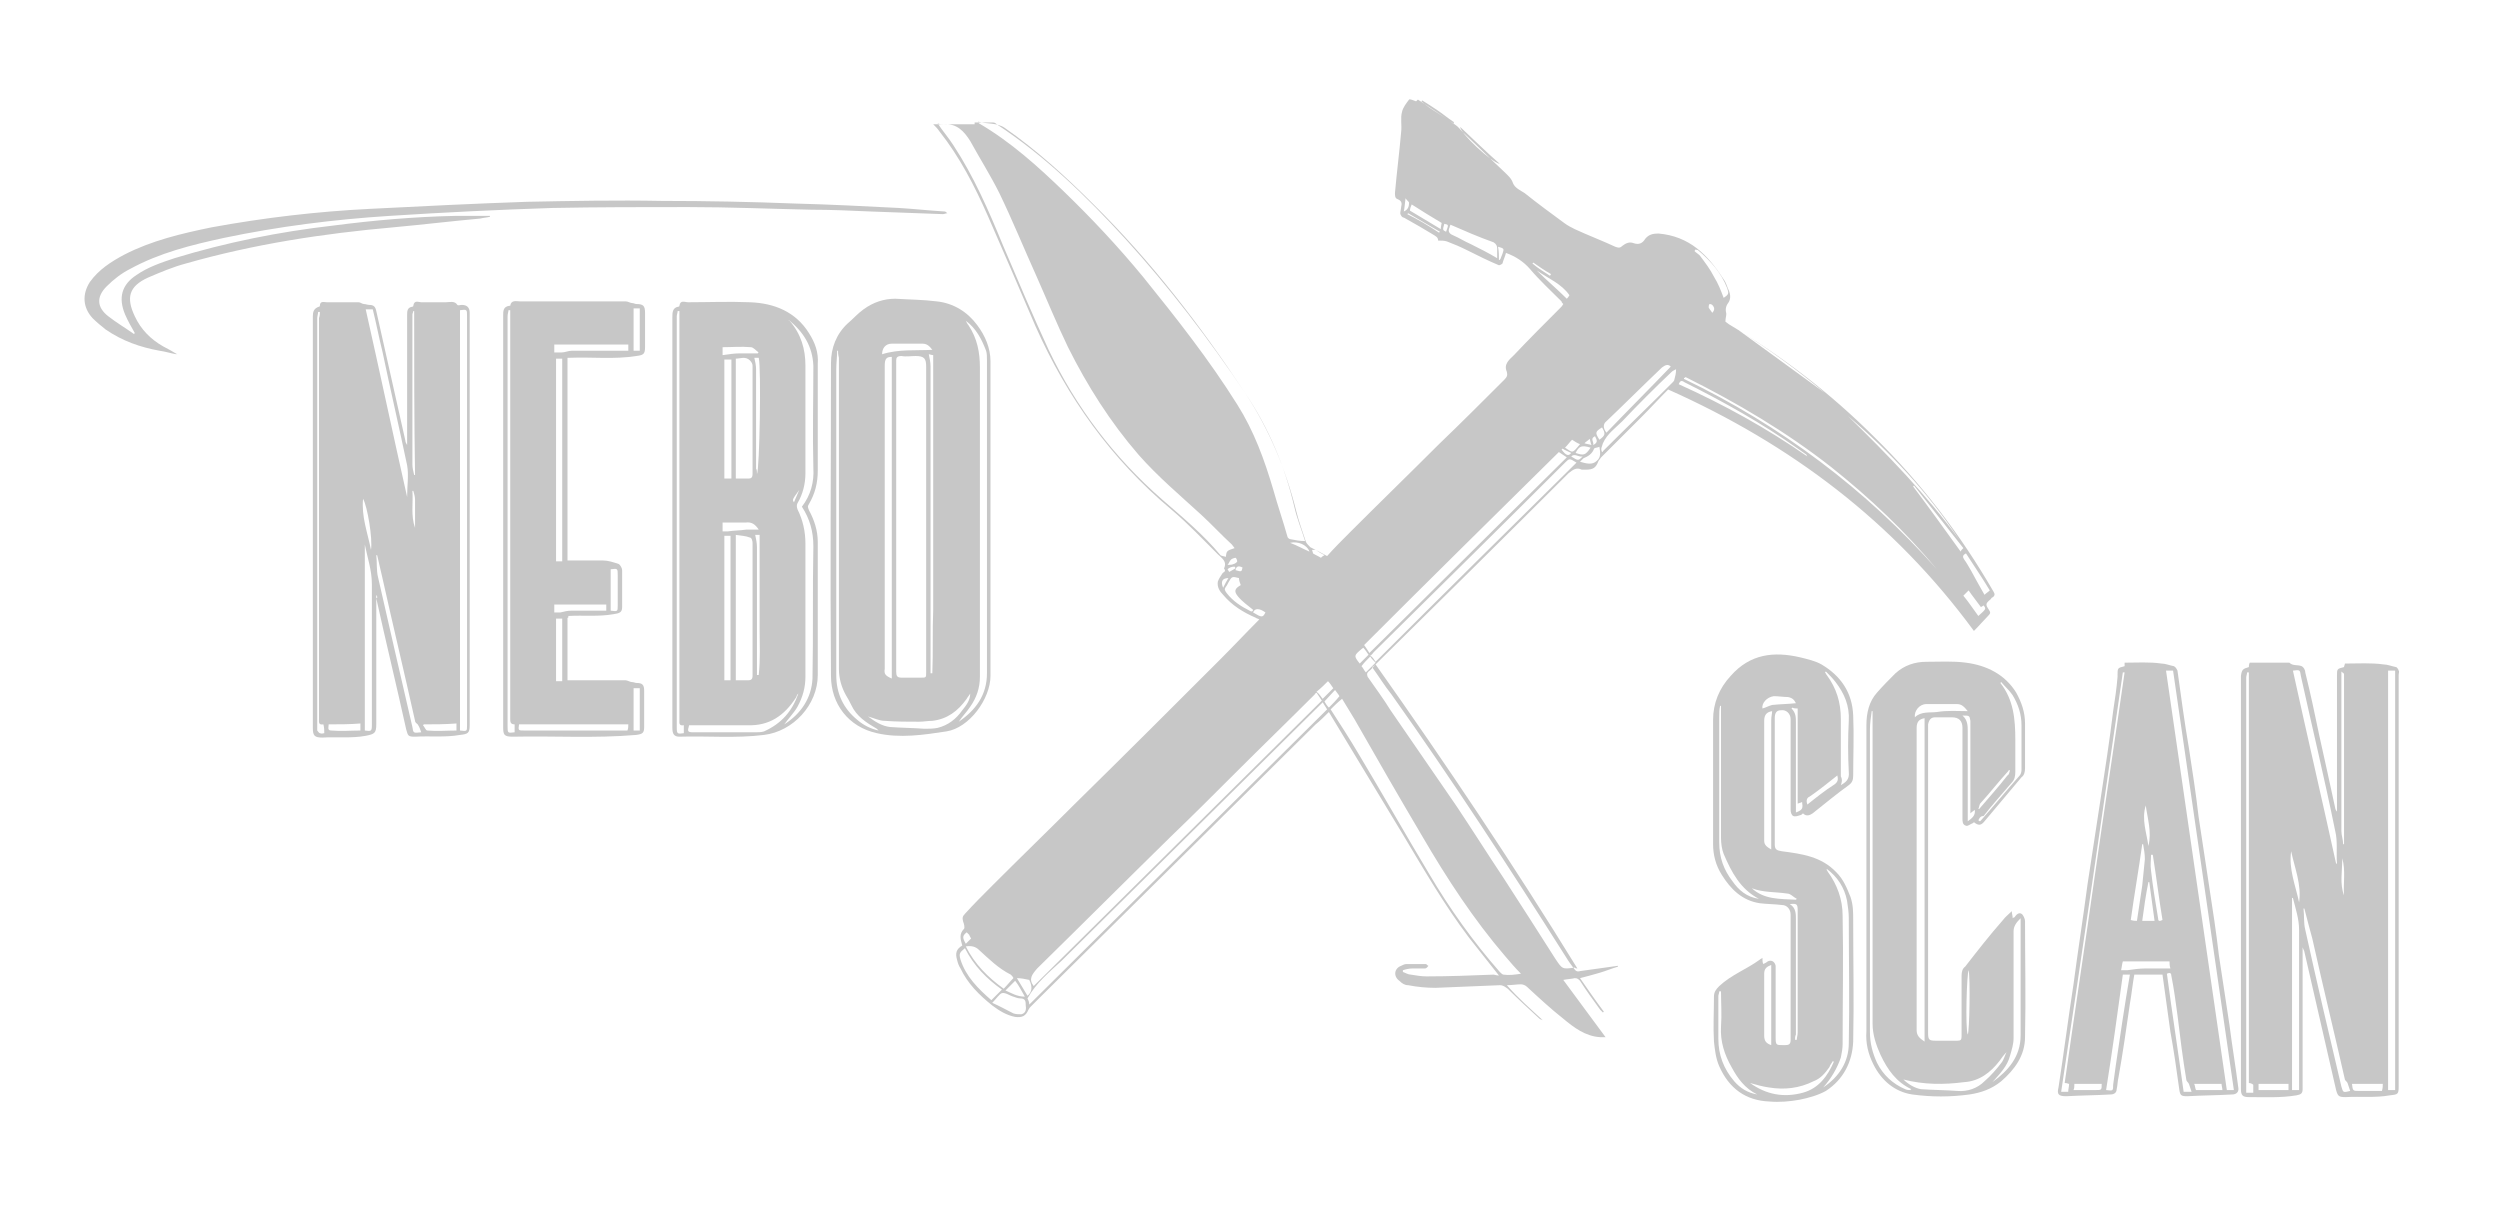 <?xml version="1.0" encoding="utf-8"?>
<!-- Generator: Adobe Illustrator 24.0.2, SVG Export Plug-In . SVG Version: 6.00 Build 0)  -->
<svg version="1.1" id="Слой_1" xmlns="http://www.w3.org/2000/svg" xmlns:xlink="http://www.w3.org/1999/xlink" x="0px" y="0px"
	 viewBox="0 0 283.7 136.9" style="enable-background:new 0 0 283.7 136.9;" xml:space="preserve">
<style type="text/css">
	.st0{fill:#C7C7C7;}
</style>
<g>
	<path class="st0" d="M170.1,110.7c-1.2-1.5-2.3-2.9-3.4-4.3c-2.8-3.7-5.1-7.7-7.5-11.7c-2.7-4.5-5.4-8.9-8.1-13.4
		c-0.1-0.2-0.2-0.3-0.3-0.5c-0.5,0.5-1,1-1.5,1.4c-10.4,10.3-20.9,20.7-31.3,31c-0.3,0.3-0.7,0.7-1,1c-0.1,0.1-0.2,0.2-0.3,0.4
		c-0.3,0.7-0.7,0.9-1.5,0.8c-1-0.2-1.8-0.7-2.6-1.3c-1.5-1.2-2.8-2.5-3.6-4.2c-0.2-0.3-0.3-0.6-0.4-1c-0.2-0.7-0.1-1.2,0.6-1.6
		c-0.2-0.7-0.4-1.3,0.2-1.9c0.1-0.1,0-0.6-0.1-0.8c-0.1-0.4-0.1-0.6,0.2-0.9c1-1.1,2-2.1,3.1-3.2c3.1-3.1,6.3-6.2,9.5-9.4
		c5.5-5.4,11-10.9,16.4-16.3c1.5-1.5,2.9-3,4.4-4.5c-0.1-0.1-0.3-0.1-0.4-0.2c-1.4-0.6-2.7-1.4-3.7-2.6c-0.4-0.4-0.7-0.9-0.6-1.5
		c0.1-0.3,0.3-0.6,0.5-0.9c0.1-0.2,0.5-0.2,0.2-0.6c0.4-0.8-0.3-1.2-0.7-1.6c-1.7-1.7-3.4-3.5-5.3-5.1c-6.8-5.7-11.8-12.7-15.4-20.8
		c-1.8-4.2-3.6-8.4-5.4-12.5c-1.5-3.4-3.2-6.7-5.5-9.6c-0.2-0.3-0.4-0.5-0.7-0.8c1.6,0,3.2,0,4.7,0c0-0.1,0-0.2,0-0.2
		c0.7,0,1.4,0,2.1,0c0.2,0,0.3,0.1,0.4,0.2c5.5,3.6,10.2,8.2,14.6,13c5,5.5,9.5,11.4,13.6,17.5c2.7,4.1,4.6,8.6,5.8,13.4
		c0.3,1.2,0.7,2.3,1.1,3.5c0.1,0.2,0.3,0.4,0.5,0.6c0.6,0.3,1.2,0.6,1.9,1c0.8-0.9,1.7-1.8,2.6-2.7c3.4-3.4,6.8-6.7,10.1-10
		c2.5-2.4,4.9-4.8,7.4-7.3c0.3-0.3,0.4-0.5,0.3-0.9c-0.4-0.9,0.3-1.4,0.8-1.9c1.7-1.8,3.5-3.6,5.3-5.4c0.1-0.1,0.2-0.2,0.3-0.4
		c-0.1-0.1-0.2-0.2-0.2-0.3c-1.2-1.2-2.5-2.4-3.6-3.7c-0.7-0.8-1.6-1.4-2.7-1.8c-0.1,0.4-0.3,0.8-0.4,1.2c-0.1,0.1-0.3,0.2-0.4,0.2
		c-1.2-0.5-2.4-1.1-3.6-1.7c-0.8-0.4-1.5-0.7-2.3-1c-0.3-0.1-0.6-0.1-1-0.1c0-0.4-0.3-0.5-0.6-0.7c-1-0.6-2-1.2-3.1-1.8
		c-0.1-0.1-0.3-0.1-0.4-0.2c-0.1-0.1-0.2-0.3-0.2-0.4c0-0.2,0.1-0.5,0.1-0.7c0.1-0.4,0.1-0.7-0.4-0.9c-0.3-0.1-0.3-0.4-0.3-0.7
		c0.2-2.3,0.5-4.6,0.7-6.9c0.1-0.8-0.1-1.6,0.1-2.3c0.1-0.5,0.5-1,0.8-1.4c0.1-0.1,0.5,0.1,0.8,0.2c0,0,0.1-0.1,0.2-0.2
		c1.5,1,2.9,1.9,4.3,2.9c0.3,0.2,0.5,0.5,0.8,0.8c1.6,1.5,3.1,3,4.7,4.5c0.4,0.4,0.8,0.7,1,1.3c0.2,0.5,0.8,0.8,1.3,1.1
		c1.5,1.2,3,2.3,4.5,3.4c0.4,0.3,0.8,0.5,1.2,0.7c1.5,0.7,3.1,1.3,4.6,2c0.3,0.1,0.5,0.2,0.8-0.1c0.4-0.3,0.8-0.5,1.3-0.3
		c0.6,0.2,1,0,1.3-0.5c0.4-0.5,0.9-0.6,1.5-0.6c3.5,0.3,5.6,2.4,7.4,5.2c0.3,0.4,0.4,0.9,0.6,1.3c0.2,0.5,0.2,1-0.1,1.4
		c-0.3,0.4-0.3,0.8-0.2,1.2c0,0.3-0.1,0.5-0.1,0.9c0.1,0.1,0.3,0.2,0.4,0.3c6,3.6,11.5,7.8,16.5,12.8c5.3,5.2,9.8,11.1,13.5,17.5
		c0.2,0.3,0.2,0.5-0.1,0.7c-0.1,0-0.1,0.1-0.2,0.2c-0.6,0.5-0.6,0.6-0.2,1.2c0.2,0.3,0.2,0.4-0.1,0.7c-0.5,0.5-1,1.1-1.6,1.7
		c-9.1-12.4-20.8-21.2-34.7-27.4c-1,1-2,2.1-3,3.1c-1.5,1.5-3.1,3.1-4.6,4.6c-0.1,0.1-0.2,0.3-0.3,0.4c-0.3,0.8-0.6,1-1.5,1
		c-0.1,0-0.3,0-0.4,0c-0.6-0.3-1,0-1.5,0.4c-7.2,7.2-14.5,14.4-21.8,21.6c-0.2,0.2-0.3,0.3-0.5,0.4c0.8,1.1,1.4,2.1,2.2,3.1
		c6.9,9.7,13.4,19.7,19.8,29.8c0.3,0.5,0.6,0.9,0.9,1.3c0.2,0.3,0.4,0.4,0.7,0.3c1.4-0.2,2.9-0.4,4.3-0.6c0,0,0,0.1,0,0.1
		c-0.7,0.2-1.4,0.5-2.1,0.7c-0.7,0.2-1.4,0.4-2.2,0.6c0.9,1.3,1.8,2.6,2.7,3.8c0,0,0,0-0.1,0.1c-0.1-0.1-0.2-0.2-0.3-0.3
		c-0.8-1.1-1.6-2.2-2.3-3.3c-0.2-0.2-0.3-0.3-0.6-0.3c-0.4,0.1-0.8,0.1-1.3,0.2c1.6,2.2,3.2,4.3,4.8,6.5c-0.2,0-0.4,0-0.6,0
		c-1.7-0.1-3-1.1-4.2-2.1c-1.4-1.1-2.8-2.4-4.1-3.6c-0.2-0.2-0.5-0.3-0.7-0.3c-0.5,0-1,0.1-1.6,0.1c1.3,1.5,2.7,2.7,4.1,4
		c-0.1-0.1-0.3-0.1-0.4-0.2c-1.2-1.1-2.4-2.2-3.6-3.4c-0.3-0.2-0.5-0.4-0.9-0.4c-2.4,0.1-4.9,0.2-7.3,0.3c-1,0-2.1-0.1-3.1-0.3
		c-0.4,0-0.7-0.2-1-0.5c-0.7-0.5-0.6-1.4,0.2-1.7c0.2-0.1,0.4-0.2,0.6-0.2c0.7,0,1.5,0,2.2,0c0.1,0,0.2,0.2,0.3,0.2
		c-0.1,0.1-0.2,0.3-0.4,0.3c-0.5,0-1,0-1.4,0c-0.4,0-0.8,0.1-1.1,0.2c0,0.1,0,0.1,0,0.2c0.3,0.1,0.6,0.3,0.9,0.3
		c0.6,0.1,1.2,0.2,1.8,0.2c2.5,0,5.1-0.1,7.6-0.2C169.9,110.7,170,110.7,170.1,110.7z M140.1,62.2c-0.1-0.1-0.2-0.3-0.3-0.4
		c-1.2-1.1-2.3-2.3-3.5-3.4c-2.4-2.2-4.9-4.3-7.1-6.8c-3.2-3.7-5.8-7.8-8-12.2c-1.3-2.7-2.4-5.4-3.6-8.1c-1.4-3.1-2.7-6.3-4.2-9.4
		c-1-2-2.2-3.9-3.3-5.9c-0.7-1.1-1.5-2-3-1.9c-0.2,0-0.5,0-0.7-0.1c0.6,0.9,1.3,1.7,1.8,2.5c2.3,3.5,4,7.4,5.6,11.3
		c1.7,4,3.4,8,5.2,11.9c3.1,6.5,7.4,12.2,12.9,17c2.3,2,4.7,4,6.6,6.3c0.1,0.1,0.4,0.1,0.6,0.2C139.2,62.5,139.2,62.5,140.1,62.2z
		 M148.1,61.4c-0.4-1.3-0.9-2.5-1.2-3.8c-1.1-4.7-2.9-9-5.6-13c-5.1-7.7-10.7-15-17.3-21.5c-3.1-3.1-6.4-6.1-10-8.6
		c-0.9-0.6-2-0.4-3-0.7c0,0.1,0,0.1,0.1,0.2c3.6,2.1,6.7,4.9,9.7,7.8c3.1,3,6.1,6.2,8.9,9.6c3.8,4.7,7.5,9.4,10.7,14.5
		c1.9,3,3.1,6.3,4.1,9.7c0.5,1.8,1.1,3.5,1.6,5.3c0,0.1,0.2,0.3,0.4,0.3C147,61.3,147.5,61.4,148.1,61.4z M179,109.9
		c-7.2-11.7-14.9-23.2-22.9-34.5c-0.3,0.3-0.5,0.6-0.8,0.8c-0.2,0.2-0.2,0.3-0.1,0.6c0.9,1.3,1.8,2.5,2.6,3.8
		c2.5,3.6,5,7.3,7.5,10.9c1.8,2.7,3.5,5.4,5.3,8.1c2,3.1,4,6.2,5.9,9.2c0.8,1.2,0.8,1.2,2.2,1C178.8,109.9,178.9,109.9,179,109.9z
		 M172.6,110.5c-0.7-0.7-1.2-1.3-1.8-2c-3.6-4.2-6.6-8.8-9.4-13.6c-2.6-4.4-5.2-8.9-7.7-13.3c-0.5-0.8-0.9-1.5-1.4-2.3
		c-0.5,0.4-0.9,0.8-1.3,1.2c1.1,1.7,2.2,3.4,3.2,5.1c2.7,4.5,5.3,9.1,8,13.6c2.3,3.9,5,7.7,8,11.1c0.1,0.1,0.3,0.3,0.4,0.3
		C171.3,110.7,171.9,110.6,172.6,110.5z M117.3,111.9c10.9-10.8,21.8-21.6,32.7-32.4c-0.2-0.3-0.4-0.6-0.6-0.9
		c-0.1,0.1-0.2,0.1-0.2,0.2c-3,3-6.1,6-9.1,9c-2.4,2.4-4.8,4.8-7.2,7.1c-5.1,5-10.1,10-15.2,15C117.1,110.6,116.7,111.1,117.3,111.9
		z M116.8,114c11.3-11.2,22.5-22.3,33.8-33.5c-0.2-0.3-0.3-0.5-0.5-0.8c-0.2,0.2-0.3,0.3-0.4,0.4c-9.7,9.6-19.5,19.3-29.2,28.9
		c-1.4,1.3-2.9,2.5-3.9,4.3C116.7,113.5,116.8,113.7,116.8,114z M155.4,74.1c7.5-7.4,14.9-14.8,22.4-22.2c-0.3-0.2-0.6-0.4-0.9-0.6
		c-7.4,7.3-14.8,14.6-22.1,21.9C155.1,73.6,155.2,73.8,155.4,74.1z M156.1,75.1c7.6-7.6,15.2-15.1,22.8-22.6c-0.8-0.5-0.8-0.5-1.3,0
		c-7.2,7.2-14.4,14.3-21.7,21.5c-0.1,0.1-0.2,0.3-0.4,0.4C155.8,74.6,155.9,74.8,156.1,75.1z M190.2,41.9c-0.2,0.1-0.4,0.2-0.5,0.3
		c-1.9,1.8-3.8,3.7-5.6,5.6c-0.8,0.8-1.7,1.4-2.2,2.5c-0.1,0.4-0.3,0.6-0.1,1c0,0,0.1,0,0.1-0.1c2.6-2.6,5.3-5.2,7.9-7.8
		c0.1-0.1,0.2-0.2,0.2-0.3C190.1,42.7,190.2,42.4,190.2,41.9z M113.7,112.3c-1.7-1.2-3.2-2.7-4.2-4.7c-0.6,0.5-0.7,0.6-0.5,1.3
		c0.6,1.9,2,3.3,3.5,4.6C112.9,113.1,113.3,112.7,113.7,112.3z M113.9,112.2c0.4-0.4,0.7-0.8,1.1-1.2c0-0.1-0.1-0.1-0.1-0.2
		c-0.1-0.1-0.1-0.1-0.2-0.2c-1.4-0.7-2.5-1.8-3.6-2.8c-0.4-0.4-0.9-0.5-1.5-0.4C110.6,109.4,112.1,110.9,113.9,112.2z M189.6,41.6
		c-0.3-0.3-0.6-0.2-1,0.1c-2.1,2-4.2,4.1-6.3,6.1c-0.4,0.3-0.4,0.8,0,1.3C184.7,46.6,187.2,44.1,189.6,41.6z M191.1,42.9
		c0,0,0,0.1,0,0.1c11,5.3,20.6,12.5,28.7,21.6c-3.6-4.3-7.6-8.1-12-11.6c-5.1-4-10.7-7.3-16.5-10.2
		C191.2,42.8,191.2,42.9,191.1,42.9z M164.6,25.5c-0.1,0.2-0.1,0.3-0.1,0.3c-0.2,0.4-0.1,0.7,0.4,0.9c0.7,0.3,1.3,0.7,2,1
		c1,0.5,2,1,3,1.6c0-0.4,0-0.7,0-1.1c0-0.3-0.1-0.5-0.4-0.7C167.8,26.9,166.2,26.2,164.6,25.5z M112.6,113.8
		c0.9,0.4,1.6,0.8,2.4,1.2c0.3,0.1,0.6,0.1,0.9,0.1c0.4-0.1,0.6-0.4,0.5-1c0-0.4,0-0.8-0.6-0.8c-0.3,0-0.5-0.1-0.8-0.2
		c-0.4-0.1-0.9-0.5-1.3-0.4C113.4,112.8,113.1,113.3,112.6,113.8z M190.5,43.6c5.1,2.3,10,5,14.6,8.2c-0.1-0.1-0.1-0.2-0.1-0.2
		c-0.3-0.2-0.7-0.5-1-0.7c-4.1-2.9-8.4-5.3-12.8-7.5C190.9,43.2,190.7,43.1,190.5,43.6z M222.3,61.2c-3.5-5.3-7.8-9.9-12.6-14
		C214.2,51.6,218.6,56.1,222.3,61.2z M140.6,65.6c-0.8-0.2-0.8-0.2-1.2,0.5c-0.1,0.2-0.2,0.4-0.3,0.5c-0.2,0.3-0.1,0.4,0.1,0.7
		c0.7,0.9,1.6,1.5,2.6,2c0.3,0.2,0.4,0,0.4-0.1c-0.6-0.5-1.2-0.9-1.7-1.5c-0.5-0.6-0.4-0.9,0.3-1.3
		C140.7,66.1,140.6,65.9,140.6,65.6z M195.6,33.8c0.6-0.4,0.6-0.5,0.4-1.1c-0.7-1.8-1.9-3.1-3.3-4.3c-0.1-0.1-0.2,0-0.3-0.1
		c0,0.1-0.1,0.1-0.1,0.2c0.2,0.2,0.4,0.3,0.6,0.5c0.6,0.8,1.2,1.6,1.6,2.4C195,32.2,195.3,33,195.6,33.8z M223.1,62.8
		c-0.4,0.2-0.4,0.4-0.2,0.7c0.3,0.4,0.5,0.8,0.8,1.3c0.2,0.4,0.4,0.7,0.6,1.1c0.3,0.5,0.6,1.1,0.9,1.6c0.2-0.2,0.4-0.3,0.6-0.5
		C224.9,65.5,224,64.2,223.1,62.8z M160,23.9c1.2,0.7,2.3,1.4,3.5,2.1c0-0.3,0.1-0.6,0.1-0.7c-1.2-0.7-2.3-1.4-3.4-2.1
		C160.1,23.4,160,23.7,160,23.9z M222.8,62.2c-1.9-2.4-3.8-4.8-5.6-7.1c0,0-0.1,0.1-0.1,0.1c1.8,2.4,3.6,4.9,5.4,7.4
		C222.5,62.5,222.6,62.4,222.8,62.2z M224.8,68.9c-0.5-0.7-1-1.3-1.4-1.9c-0.2,0.2-0.4,0.4-0.6,0.6c0.6,0.7,1.1,1.5,1.7,2.3
		c0.9-0.8,0.9-0.8,0.6-1.2C225,68.8,224.9,68.8,224.8,68.9z M174.4,30.7c1.1,1.1,2.3,2.1,3.4,3.2c0.1-0.1,0.2-0.2,0.3-0.4
		C177.2,32.2,175.7,31.6,174.4,30.7z M181.5,50.7c-0.2,0.1-0.5,0.1-0.6,0.2c-0.2,0.6-0.7,0.9-1.2,1.1c-0.1,0.1-0.2,0.2-0.4,0.4
		c0.7,0.2,1.4,0.4,1.9-0.1C181.7,51.9,181.6,51.3,181.5,50.7z M207.1,44.6c-3.1-2.6-6.4-5-9.9-7.2C200.5,39.8,203.8,42.2,207.1,44.6
		z M165.7,14.4c0,0.7,3.5,4,4.5,4.2C168.6,17.2,167.2,15.8,165.7,14.4z M115.2,111.3c-0.4,0.4-0.7,0.7-1.1,1.1
		c0.7,0.3,1.3,0.7,2.2,0.7C115.9,112.4,115.6,111.8,115.2,111.3z M150.1,79.3c0.4-0.4,0.8-0.8,1.2-1.2c-0.2-0.3-0.4-0.6-0.6-0.8
		c-0.4,0.4-0.8,0.8-1.3,1.2C149.8,78.8,149.9,79.1,150.1,79.3z M115.4,111c0.4,0.7,0.8,1.3,1.2,2c0.5-0.4,0.6-1,0.2-1.8
		C116.3,111.1,115.9,111,115.4,111z M152,79c-0.1-0.2-0.3-0.4-0.5-0.7c-0.4,0.4-0.8,0.9-1.2,1.3c0.1,0.2,0.3,0.5,0.5,0.7
		C151.2,79.9,151.6,79.5,152,79z M154.3,75.3c0.4-0.4,0.7-0.7,1-1c-0.2-0.3-0.4-0.6-0.6-0.8C153.6,74.4,153.6,74.4,154.3,75.3z
		 M155.5,74.5c-0.4,0.4-0.7,0.7-1,1.1c0.2,0.2,0.3,0.5,0.5,0.7c0.4-0.4,0.7-0.7,1.1-1.1C155.8,74.9,155.6,74.7,155.5,74.5z
		 M177.6,50.8c0.9,0.6,0.8,0.7,1.7-0.4c-0.3-0.1-0.6-0.3-0.9-0.5C178.1,50.2,177.9,50.5,177.6,50.8z M180.5,50.8
		c-1-0.3-1.3-0.2-1.7,0.6C179.7,51.7,179.9,51.7,180.5,50.8z M161.4,11.4c0,0-0.1,0.1-0.1,0.1c1.1,1,2.5,1.6,3.7,2.6
		c0-0.1,0-0.3-0.1-0.3c-0.6-0.4-1.2-0.9-1.8-1.3C162.5,12.1,161.9,11.7,161.4,11.4z M181.5,49.9c0.7-0.5,0.7-0.7,0.3-1.4
		C181,49,181,49.1,181.5,49.9z M148.6,62.6c-0.3-0.8-1.3-1.2-2.2-1C147.2,61.9,147.9,62.3,148.6,62.6z M142.2,69.5
		c1,0.6,1.1,0.6,1.4,0C142.9,69,142.4,69,142.2,69.5z M109.6,107.1c0.2-0.2,0.4-0.4,0.6-0.6c-0.1-0.2-0.2-0.3-0.2-0.4
		c-0.1-0.1-0.2-0.2-0.3-0.3C109.2,106.2,109.2,106.4,109.6,107.1z M150.3,63c-0.4-0.2-0.7-0.4-1-0.6c-0.1,0-0.2,0-0.4,0
		c0,0.1,0.1,0.3,0.1,0.4c0.3,0.2,0.6,0.3,0.9,0.5C150,63.2,150.1,63.1,150.3,63z M163.3,26.4c0,0,0.1-0.1,0.1-0.1
		c-1.2-0.7-2.4-1.4-3.6-2.1c0,0-0.1,0.1-0.1,0.1C160.9,24.9,162.1,25.6,163.3,26.4z M170.1,29.5c0,0,0.1,0,0.1,0
		c0-0.1,0.1-0.1,0.1-0.2c0.1-0.2,0.1-0.3,0.2-0.5c0.2-0.6,0.2-0.6-0.5-0.8C170.1,28.6,170.1,29,170.1,29.5z M139.3,64.1
		c0.3,0,0.5,0,0.7-0.1c0.1,0,0.4-0.2,0.4-0.3c0-0.1-0.1-0.4-0.2-0.4c-0.1,0-0.4,0.1-0.5,0.2C139.5,63.7,139.5,63.9,139.3,64.1z
		 M159.3,24c0.5-0.2,0.6-0.6,0.6-1c0-0.1-0.2-0.2-0.4-0.5C159.4,23.2,159.4,23.6,159.3,24z M194.3,35.5c0.3-0.3,0.3-0.6,0-0.9
		c-0.1-0.1-0.3-0.1-0.3-0.1c-0.1,0.1-0.1,0.3-0.1,0.4C194,35.1,194.2,35.3,194.3,35.5z M175.9,31.3c0-0.1,0.1-0.1,0.1-0.2
		c-0.7-0.4-1.3-0.8-2-1.3c0,0-0.1,0.1-0.1,0.1C174.6,30.5,175.3,30.9,175.9,31.3z M138.8,66.7c0.2-0.4,0.4-0.8,0.6-1.1
		C138.7,65.6,138.5,66,138.8,66.7z M178.3,51.8c0.8,0.5,0.8,0.5,1.3,0C179.1,51.9,178.7,51.4,178.3,51.8z M140.2,64.7
		c0.7,0.2,0.7,0.2,0.8-0.3C140.6,64.2,140.3,64.2,140.2,64.7z M164.1,26.3c0.3-0.8,0.3-0.8-0.2-0.9
		C163.7,26.1,163.7,26.1,164.1,26.3z M178.3,51.4c-0.4-0.2-0.7-0.3-1-0.5c0,0,0,0.1-0.1,0.1C177.7,51.7,178,51.8,178.3,51.4z
		 M181,49.5c-0.6,0.3-0.1,0.6-0.2,1C181.4,50.2,181.2,49.9,181,49.5z M180.4,49.8c-0.2,0.2-0.4,0.3-0.6,0.5c0.3,0.1,0.5,0.1,0.8,0.2
		C180.5,50.3,180.5,50.1,180.4,49.8z M139.3,64.6c0.1,0.1,0.1,0.2,0.2,0.3c0.2-0.1,0.5-0.3,0.7-0.4c0-0.1-0.1-0.2-0.1-0.2
		C139.8,64.3,139.5,64.4,139.3,64.6z"/>
	<path class="st0" d="M42.7,67.5c0,4.9,0,9.8,0,14.7c0,1-0.2,1.1-1.2,1.3c-1.6,0.3-3.3,0.1-4.9,0.2c-0.9,0-1.1-0.2-1.1-1.1
		c0-15.6,0-31.2,0-46.7c0-0.5,0.1-0.9,0.7-1.1c0,0,0.1,0,0.1-0.1c0-0.6,0.5-0.4,0.8-0.4c1.2,0,2.4,0,3.6,0c0.2,0,0.4,0.2,0.6,0.2
		c0.2,0,0.4,0.1,0.6,0.1c0.5,0,0.7,0.2,0.8,0.7c1.1,4.9,2.2,9.8,3.3,14.7c0,0.2,0.1,0.3,0.2,0.5c0-0.2,0-0.4,0-0.6
		c0-4.7,0-9.4,0-14.1c0-0.5,0-0.9,0.6-1c0,0,0.1,0,0.1-0.1c0.1-0.7,0.6-0.4,0.9-0.4c0.9,0,1.9,0,2.8,0c0.4,0,1-0.2,1.3,0.3
		c0.1,0.1,0.3,0,0.5,0c0.6,0,0.9,0.3,0.9,0.9c0,0.1,0,0.2,0,0.2c0,15.5,0,31.1,0,46.6c0,0.9-0.2,1-1.1,1.1c-1.7,0.3-3.4,0.1-5.1,0.2
		c-0.8,0-0.8-0.1-1-0.8c-1.1-5-2.3-9.9-3.4-14.9C42.9,67.8,42.8,67.7,42.7,67.5C42.7,67.5,42.7,67.5,42.7,67.5z M52.2,82.9
		C53,83,53,83,53,82.3c0-15.5,0-31,0-46.4c0-0.8,0-0.8-0.8-0.7C52.2,51.1,52.2,67,52.2,82.9z M46.2,56.4c0-1.3,0.2-2.5,0-3.6
		c-0.9-4.3-1.9-8.6-2.8-12.9c-0.4-1.6-0.7-3.2-1.1-4.8c-0.3,0-0.5,0-0.8,0C43.1,42.2,44.6,49.3,46.2,56.4z M41.4,82.9
		c0.7,0.1,0.8,0.1,0.8-0.6c0-5.3,0-10.7,0-16c0-1.6-0.5-3-0.8-4.5C41.4,68.8,41.4,75.9,41.4,82.9z M36.3,35.4c-0.1,0-0.1,0-0.2,0
		c0,0.2-0.1,0.5-0.1,0.7c0,15.5,0,31,0,46.5c0,0.1,0,0.3,0,0.3c0.1,0.1,0.2,0.3,0.3,0.3c0.2,0.1,0.4,0,0.5,0c0-0.3,0-0.6-0.1-1
		c-0.6,0.1-0.5-0.3-0.5-0.6c0-15.2,0-30.4,0-45.5C36.3,35.8,36.3,35.6,36.3,35.4z M47.8,83.1c-0.1-0.3-0.2-0.6-0.4-0.9
		c-0.1-0.1-0.3-0.2-0.3-0.4c-1.2-5.4-2.5-10.8-3.7-16.2c-0.2-0.9-0.4-1.7-0.6-2.6c0,0-0.1,0-0.1,0c0.1,0.8,0,1.7,0.2,2.5
		c1.3,5.7,2.6,11.4,3.9,17C46.9,83.2,46.9,83.2,47.8,83.1z M47,35.3c0,0-0.1,0-0.1,0c0,0.1-0.1,0.3-0.1,0.4c0,5.7,0,11.4,0,17
		c0,0.4,0.1,0.8,0.2,1.2c0,0,0,0,0.1,0C47,47.8,47,41.6,47,35.3z M37.3,82.2c0,0.3-0.2,0.7,0.3,0.7c1.1,0.1,2.2,0,3.3,0
		c0-0.3,0-0.5,0-0.8C39.7,82.2,38.5,82.2,37.3,82.2z M48.1,82.2c0,0-0.1,0.1-0.1,0.1c0.2,0.2,0.3,0.6,0.5,0.6c1.1,0.1,2.2,0,3.3,0
		c0-0.3,0-0.5,0-0.8C50.5,82.2,49.3,82.2,48.1,82.2z M42.1,62.4c0.2-1.3-0.4-4.9-0.9-5.8C41,58.6,41.7,60.4,42.1,62.4z M46.9,55.7
		c0,0-0.1,0-0.1,0c0.1,1.4-0.2,2.8,0.3,4.2c0-1.1,0-2.1,0-3.2C47.1,56.4,47,56,46.9,55.7z"/>
	<path class="st0" d="M255.2,75.7c0-0.1,0-0.3,0.1-0.5c1.5,0,3,0,4.5,0c0.4,0.4,0.9,0.2,1.4,0.4c0.2,0.1,0.4,0.4,0.4,0.7
		c0.6,2.4,1.1,4.8,1.6,7.2c0.6,2.7,1.2,5.4,1.8,8.2c0,0.1,0.1,0.3,0.2,0.4c0-4.6,0-9.1,0-13.7c0-0.6,0-1.1,0-1.7c0-0.8,0-0.8,0.8-1
		c0-0.1,0.1-0.3,0.1-0.4c1.5,0,3-0.1,4.4,0.1c0.4,0,0.9,0.2,1.4,0.3c0.1,0,0.3,0.3,0.3,0.4c0.1,0.1,0,0.3,0,0.5
		c0,15.6,0,31.2,0,46.7c0,0.9-0.1,0.9-1,1c-1.7,0.3-3.3,0.1-5,0.2c-0.8,0-0.9-0.1-1.1-0.8c-1.2-5.2-2.4-10.5-3.6-15.7
		c0-0.1-0.1-0.2-0.2-0.5c0,5.3,0,10.4,0,15.6c0,0.2,0,0.3,0,0.5c0,0.5-0.2,0.6-0.7,0.7c-1.8,0.3-3.6,0.2-5.4,0.2
		c-0.7,0-0.9-0.2-0.9-0.9c0-15.6,0-31.3,0-46.9C254.4,76,254.5,75.9,255.2,75.7z M271,76.1c0,15.9,0,31.7,0,47.6c0.3,0,0.5,0,0.8,0
		c0-15.9,0-31.7,0-47.6C271.5,76.1,271.3,76.1,271,76.1z M260.2,76.1c1.6,7.3,3.3,14.6,4.9,21.9c0,0,0.1,0,0.1,0
		c-0.1-1.2,0.1-2.5-0.2-3.7c-1.2-5.9-2.6-11.7-3.9-17.6C261,76,261,76,260.2,76.1z M260.9,123.7c0-0.2,0-0.3,0-0.4
		c0-5.9,0-11.9,0-17.8c0-1.2-0.4-2.4-0.7-3.6c0,0-0.1,0-0.1,0c0,7.3,0,14.5,0,21.8C260.5,123.7,260.7,123.7,260.9,123.7z
		 M255.2,122.9c0-15.5,0-31.1,0-46.6c-0.1,0-0.1,0-0.2,0c0,0.2-0.1,0.4-0.1,0.6c0,15.5,0,31.1,0,46.6c0,0.2,0,0.3,0,0.5
		c0.3,0,0.5,0,0.8,0c0-0.3,0-0.6,0-0.9C255.6,123,255.4,122.9,255.2,122.9z M261.5,103.1c0,0-0.1,0-0.1,0c0.1,0.8,0,1.6,0.2,2.4
		c1.3,5.9,2.7,11.9,4.1,17.8c0.2,0.7,0.2,0.7,1,0.5c-0.1-0.3-0.2-0.6-0.3-0.9c-0.1-0.2-0.3-0.3-0.3-0.4c-1.2-5.3-2.5-10.6-3.7-16
		C262.1,105.4,261.8,104.3,261.5,103.1z M265.9,95.8c0,0,0.1,0,0.1,0c0-0.1,0-0.2,0-0.3c0-6.2,0-12.5,0-18.7c0-0.1,0-0.2,0-0.3
		c0-0.1-0.1-0.1-0.3-0.3c0,0.3,0,0.4,0,0.5c0,5.9,0,11.8,0,17.6C265.7,94.8,265.9,95.3,265.9,95.8z M270.4,123c-1.2,0-2.3,0-3.5,0
		c0.1,0.8,0.1,0.8,0.8,0.8c0.4,0,0.9,0,1.3,0c0.4,0,0.9,0,1.3,0C270.4,123.5,270.4,123.2,270.4,123z M256.3,123.7c1.2,0,2.3,0,3.4,0
		c0-0.3,0-0.5,0-0.7c-1.1,0-2.3,0-3.4,0C256.3,123.3,256.3,123.5,256.3,123.7z M260,96.6c-0.3,2,0.5,3.9,0.9,5.8
		C261.2,100.4,260.4,98.5,260,96.6z M266,101.6c-0.1-1.4,0.2-2.8-0.2-4.2C265.8,98.9,265.5,100.3,266,101.6z"/>
	<path class="st0" d="M76.3,59.3c0-7.8,0-15.5,0-23.3c0-0.5,0-1.1,0.7-1.2c0,0,0.1,0,0.1-0.1c0.1-0.7,0.6-0.4,1-0.4
		c2.3,0,4.6-0.1,7,0c2.8,0.1,5.2,1.1,6.7,3.5c0.7,1.1,1.1,2.2,1,3.5c0,4,0,8.1,0,12.1c0,1.4-0.3,2.6-1,3.8c-0.2,0.3-0.1,0.4,0,0.7
		c0.6,1.1,1,2.3,1,3.6c0,5,0,10.1,0,15.1c0,3.4-2.8,6.4-6.1,6.8c-3.2,0.4-6.4,0.1-9.6,0.2c-0.6,0-0.8-0.3-0.8-1c0-5.8,0-11.7,0-17.5
		C76.3,63.3,76.3,61.3,76.3,59.3z M89.5,36.3c0,0,0,0.1,0.1,0.1c1.3,1.5,1.8,3.2,1.8,5.1c0,4.1,0,8.1,0,12.2c0,1.2-0.3,2.4-0.9,3.4
		c-0.1,0.2-0.1,0.4,0,0.7c0.6,1.2,0.9,2.5,0.9,3.9c0,5,0,10.1,0,15.1c0,1.2-0.3,2.3-0.9,3.4c-0.4,0.7-1,1.3-1.5,2
		c1.9-1.2,3.1-3,3.2-5.2c0.1-5,0-10,0.1-15c0-1.7-0.4-3.1-1.3-4.5c1-1.3,1.4-2.8,1.3-4.4c-0.1-3.9,0-7.7,0-11.6
		C92.2,39.3,91.2,37.7,89.5,36.3z M83.5,77.2c0.5,0,1,0,1.4,0c0.3,0,0.5-0.1,0.5-0.5c0-5,0-10.1,0-15.1c0-0.2-0.1-0.6-0.3-0.6
		c-0.5-0.2-1-0.2-1.6-0.3C83.5,66.3,83.5,71.7,83.5,77.2z M83.5,54.3c0.5,0,1,0,1.5,0c0.3,0,0.4-0.2,0.4-0.5c0-4.1,0-8.2,0-12.3
		c0-0.2-0.1-0.4-0.3-0.6c-0.5-0.5-1.1-0.2-1.6-0.2C83.5,45.3,83.5,49.8,83.5,54.3z M77.1,35.3c-0.1,0-0.2,0-0.2,0
		c0,0.2-0.1,0.4-0.1,0.6c0,15.6,0,31.1,0,46.7c0,0.7,0.1,0.7,0.8,0.6c0-0.3,0-0.6,0-0.9c-0.6,0.1-0.5-0.3-0.5-0.6
		c0-15.2,0-30.5,0-45.7C77.1,35.8,77.1,35.5,77.1,35.3z M82.2,60.8c0,5.5,0,10.9,0,16.4c0.3,0,0.5,0,0.7,0c0-5.5,0-10.9,0-16.4
		C82.7,60.8,82.5,60.8,82.2,60.8z M83,54.3c0-4.5,0-9,0-13.5c-0.3,0-0.5,0-0.8,0c0,4.5,0,9,0,13.5C82.5,54.3,82.7,54.3,83,54.3z
		 M90.6,78.7c-0.1,0.1-0.1,0.1-0.1,0.1c-0.1,0.1-0.1,0.3-0.2,0.4c-1.3,2-3,3.2-5.5,3.1c-2,0-4.1,0-6.1,0c-0.2,0-0.4,0-0.5,0
		C78,83,78,83.1,78.7,83.1c2.3,0,4.7,0,7,0c0.3,0,0.7,0,1-0.1C88.7,82.1,89.9,80.7,90.6,78.7z M85.9,76.6c0.1,0,0.1,0,0.2,0
		c0.2-1.8,0.1-3.5,0.1-5.3c0-1.8,0-3.6,0-5.3c0-1.8,0-3.5,0-5.3c-0.3,0-0.5,0-0.5,0c0.1,0.5,0.2,0.9,0.2,1.4c0,4.7,0,9.3,0,14
		C85.9,76.2,85.9,76.4,85.9,76.6z M85.9,53.8c0.3-0.5,0.5-12.1,0.2-13.2c-0.2,0-0.4,0-0.5,0c0.1,0.4,0.2,0.9,0.2,1.3
		c0,3.8,0,7.5,0,11.3C85.9,53.3,85.9,53.5,85.9,53.8z M82,60.3c0.2,0,0.4,0,0.6,0c0.7-0.1,1.4-0.1,2.1-0.2c0.5,0,0.9,0,1.4,0
		c-0.4-0.6-0.8-0.9-1.5-0.8c-0.9,0-1.7,0-2.6,0C82,59.7,82,60,82,60.3z M82,40.3c0.7-0.1,1.3-0.2,2-0.2c0.7,0,1.4,0,2,0
		c0,0,0-0.1,0.1-0.1c-0.3-0.2-0.6-0.6-0.9-0.6c-1.1-0.1-2.1,0-3.2,0C82,39.6,82,39.9,82,40.3z M90.7,55.6c-0.8,1.1-0.8,1.1-0.6,1.4
		C90.3,56.5,90.5,56.1,90.7,55.6z"/>
	<path class="st0" d="M112.4,58.9c0,5.9,0,11.9,0,17.8c0,2.6-2.4,5.9-5,6.3c-2.6,0.4-5.3,0.8-7.9,0.2c-3.2-0.7-5.2-3.3-5.2-6.5
		c-0.1-11.8,0-23.7,0-35.5c0-1.7,0.6-3.3,1.9-4.5c0.6-0.5,1.1-1.1,1.8-1.6c1.1-0.8,2.3-1.2,3.6-1.2c1.6,0.1,3.1,0.1,4.7,0.3
		c1.9,0.2,3.5,1.2,4.6,2.7c0.9,1.2,1.5,2.6,1.5,4.1C112.4,47,112.4,52.9,112.4,58.9z M105.1,58.9c0-5.8,0-11.5,0-17.3
		c0-0.9-0.2-1.2-1.2-1.2c-0.5,0-1.1,0.1-1.6,0c-0.5,0-0.6,0.2-0.6,0.5c0,0.1,0,0.3,0,0.4c0,11.6,0,23.1,0,34.7c0,0.1,0,0.2,0,0.2
		c0,0.5,0.1,0.7,0.6,0.7c0.7,0,1.5,0,2.2,0c0.6,0,0.6,0,0.6-0.6C105.1,70.6,105.1,64.7,105.1,58.9z M109.6,36.4
		c0.1,0.2,0.2,0.4,0.3,0.5c1,1.5,1.3,3.1,1.3,4.8c0,4.5,0,9.1,0,13.6c0,7.2,0,14.4,0,21.5c0,1.3-0.4,2.4-1.1,3.4
		c-0.4,0.6-0.9,1.1-1.3,1.7c1.9-1.3,3.2-3,3.2-5.5c0-11.8,0-23.7,0-35.5c0-0.4,0-0.8-0.1-1.1C111.4,38.5,110.8,37.3,109.6,36.4z
		 M101.2,77c0-12.2,0-24.3,0-36.5c-0.6,0-0.8,0.2-0.8,1c0,11.5,0,22.9,0,34.4C100.3,76.5,100.5,76.7,101.2,77z M95.1,39.8
		c0,0-0.1,0-0.1,0c0,0.7-0.1,1.4-0.1,2.1c0,11.6,0,23.2,0,34.7c0,2.1,0.8,3.8,2.4,5.1c0.7,0.6,1.5,1,2.4,1.2
		c-0.1-0.1-0.1-0.1-0.2-0.2c-1.2-0.7-2.3-1.4-2.9-2.7c-0.2-0.4-0.4-0.8-0.6-1.1c-0.5-0.9-0.8-1.9-0.8-3c0-11.8,0-23.6,0-35.3
		C95.1,40.2,95.1,40,95.1,39.8z M105.6,76.4c0.1,0,0.2,0,0.2,0c0.1-2.4,0-4.8,0.1-7.2c0-2.4,0-4.8,0-7.2c0-2.4,0-4.8,0-7.2
		c0-2.4,0-4.8,0-7.2c0-2.4,0-4.8,0-7.3c-0.2,0-0.4-0.1-0.5-0.1c0.1,0.5,0.2,0.9,0.2,1.4c0,11.4,0,22.8,0,34.2
		C105.6,76,105.6,76.2,105.6,76.4z M110.1,78.7c-0.1,0.2-0.3,0.4-0.4,0.6c-1,1.4-2.2,2.3-3.9,2.5c-0.5,0-1,0.1-1.5,0.1
		c-1.3,0-2.6,0-3.9-0.1c-0.6,0-1.2-0.3-1.9-0.5c0.8,0.6,1.6,1.1,2.5,1.2c1.3,0.1,2.6,0.1,3.9,0.2c0.5,0,1,0,1.5-0.1
		c1.2-0.3,2.1-1,2.8-2C109.6,80.1,110.1,79.5,110.1,78.7z M105.8,39.7c-0.3-0.4-0.6-0.7-1.1-0.7c-1.2,0-2.3,0-3.5,0
		c-0.7,0-1.1,0.5-1.1,1.2C102,39.6,103.9,39.8,105.8,39.7z"/>
	<path class="st0" d="M204.6,92.3c-0.1,0.1-0.2,0.2-0.3,0.2c-0.3,0.1-0.6,0.2-0.8,0.1c-0.2-0.1-0.3-0.4-0.3-0.7c0-1.3,0-2.6,0-3.9
		c0-2.1,0-4.3,0-6.4c0-0.6-0.5-1.1-1.1-1c-0.5,0-0.7,0.3-0.7,0.9c0,2.7,0,5.5,0,8.2c0,2,0,4.1,0,6.1c0,0.6,0.2,0.7,0.8,0.8
		c2.3,0.3,4.5,0.6,6.2,2.4c0.8,0.8,1.2,1.8,1.6,2.8c0.3,0.9,0.3,1.7,0.3,2.6c0,4.6,0.1,9.2,0,13.8c-0.1,2.3-1.1,4.3-3.1,5.6
		c-0.9,0.5-2,0.8-3,1c-1.1,0.2-2.3,0.3-3.4,0.2c-2.7-0.1-4.6-1.5-5.7-4c-0.4-0.9-0.5-1.9-0.6-2.8c-0.1-1.7,0-3.4,0-5.1
		c0-0.5,0.2-0.8,0.6-1.2c1.4-1.3,3.1-1.9,4.6-3c0.1-0.1,0.2-0.1,0.3-0.2c0,0.3,0,0.5,0.1,0.7c0.2-0.1,0.4-0.2,0.5-0.3
		c0.4-0.2,0.8,0,0.9,0.5c0,0.1,0,0.3,0,0.4c0,2.6,0,5.2,0,7.8c0,0.8,0.1,0.8,0.8,0.8c0.1,0,0.2,0,0.3,0c0.4,0,0.6-0.1,0.6-0.6
		c0-4.7,0-9.5,0-14.2c0-0.6-0.4-1.1-1-1.1c-0.8-0.1-1.7-0.1-2.5-0.2c-2-0.3-3.3-1.6-4.3-3.2c-0.7-1.1-1-2.3-1-3.5
		c0-4.7,0-9.4,0-14.1c0-1.9,0.7-3.6,2-5c2.2-2.5,4.9-2.8,7.9-2.1c0.8,0.2,1.7,0.4,2.4,0.8c2.2,1.3,3.5,3.2,3.6,5.8
		c0.1,2.3,0,4.5,0,6.8c0,0.5-0.1,0.8-0.5,1.1c-1.4,1-2.7,2.1-4.1,3.2C205.4,92.5,205,92.7,204.6,92.3z M206.9,123.4
		c1.8-1.2,2.9-2.9,2.9-5c0.1-4.7,0-9.5,0-14.2c0-0.7-0.1-1.3-0.2-2c-0.3-1.5-1.1-2.7-2.3-3.6c0,0,0,0,0,0.1c0,0.1,0.1,0.1,0.1,0.2
		c1.1,1.5,1.7,3.2,1.7,5c0.1,4.9,0,9.7,0,14.6c0,0.5-0.1,1-0.2,1.5C208.5,121.2,207.8,122.4,206.9,123.4z M201,96.4
		c0-0.3,0-0.6,0-0.8c0-4.6,0-9.3,0-13.9c0-0.4,0.1-0.7,0.1-1c-0.6,0.1-0.9,0.4-0.9,1.1c0,4.5,0,9.1,0,13.6
		C200.2,95.9,200.5,96.1,201,96.4z M208.9,89.1c0.5-0.3,1-0.6,0.9-1.5c-0.1-1.9-0.1-3.9,0-5.8c0.1-1.7-0.5-3.1-1.5-4.4
		c-0.3-0.4-0.7-0.8-1.1-1.2c0,0-0.1,0.1-0.1,0.1c0.1,0.1,0.1,0.2,0.2,0.3c1.1,1.5,1.6,3.1,1.6,5c0,2.2,0,4.3,0,6.5
		C209.1,88.5,209,88.8,208.9,89.1z M199.6,102c-2.1-1.1-3.1-3-4-5.1c-0.2-0.5-0.3-1.2-0.3-1.8c0-4.8,0-9.7,0-14.5c0-0.2,0-0.3,0-0.5
		c0,0-0.1,0-0.1,0c-0.1,0.4-0.1,0.8-0.1,1.3c0,4.7,0,9.5,0,14.2c0,1.7,0.5,3.1,1.5,4.4C197.3,101,198.2,101.8,199.6,102z
		 M208.1,120.5c0,0-0.1-0.1-0.1-0.1c-0.1,0.2-0.3,0.4-0.4,0.7c-0.5,0.7-1,1.3-1.8,1.6c-1.6,0.8-3.3,1-5.1,0.7
		c-0.7-0.1-1.4-0.3-2.1-0.5c1.8,1.3,3.8,1.7,6,1.1C206.4,123.5,207.4,122.1,208.1,120.5z M201,109.5c-0.5,0.2-0.8,0.4-0.8,1
		c0,2.3,0,4.7,0,7c0,0.6,0.2,0.9,0.8,1.1C201,115.6,201,112.6,201,109.5z M199.4,124.2c-1.4-0.7-2.2-1.8-2.9-3.1
		c-0.8-1.4-1.3-2.9-1.2-4.6c0.1-1.3,0-2.7,0-4c-0.1,0-0.1,0-0.2,0c0,0.2-0.1,0.4-0.1,0.5c0,1.6,0,3.3,0,4.9c0,1.8,0.6,3.4,1.8,4.8
		C197.5,123.5,198.3,124,199.4,124.2z M203.7,118c0.1,0,0.1,0,0.2,0c0-0.3,0.1-0.5,0.1-0.8c0-4.6,0-9.3,0-13.9
		c0-0.7-0.1-0.8-0.9-0.7c0.7,0.4,0.7,1.1,0.7,1.7c0,4.4,0,8.7,0,13.1C203.7,117.6,203.7,117.8,203.7,118z M203.4,80.3
		c0,0-0.1,0.1-0.1,0.1c0.5,0.5,0.5,1,0.5,1.6c0,3.2,0,6.4,0,9.6c0,0.2,0,0.4,0,0.6c0.8-0.3,0.8-0.5,0.7-1.2
		c-0.1,0.1-0.3,0.1-0.5,0.2c0-3.6,0-7.2,0-10.8C203.8,80.4,203.6,80.4,203.4,80.3z M203.8,79.8c-0.2-0.4-0.4-0.6-0.9-0.7
		c-0.5,0-1.1-0.1-1.6-0.1c-0.8,0.1-1.4,0.8-1.3,1.4c0.4-0.1,0.7-0.3,1.1-0.4C202,79.9,202.9,79.9,203.8,79.8z M203.8,102.1
		c0,0,0.1-0.1,0.1-0.1c-0.4-0.2-0.7-0.6-1.1-0.6c-1.3-0.2-2.7-0.1-4-0.6C200.2,102.1,202,102,203.8,102.1z M205.1,91.3
		c1-0.8,2-1.6,3.1-2.3c0.4-0.3,0.4-0.6,0.3-1c-1,0.8-2,1.6-3,2.3C205.1,90.5,204.9,90.7,205.1,91.3z"/>
	<path class="st0" d="M228.3,103.4c0,0.3,0.1,0.5,0.1,0.8c0.1-0.1,0.2-0.1,0.2-0.1c0.2-0.3,0.5-0.6,0.8-0.4c0.2,0.1,0.4,0.6,0.4,0.8
		c0,4.4,0.1,8.8,0,13.2c0,2.1-1.2,3.7-2.7,5c-1.1,0.9-2.3,1.3-3.6,1.5c-2.2,0.3-4.3,0.3-6.5,0c-2-0.3-3.5-1.6-4.4-3.4
		c-0.6-1.2-0.9-2.4-0.8-3.8c0-11.6,0-23.2,0-34.7c0-1.4,0.3-2.7,1.2-3.7c0.7-0.8,1.4-1.5,2.1-2.2c1-0.9,2.2-1.3,3.5-1.3
		c1.5,0,3-0.1,4.5,0.1c2.3,0.3,4.4,1.3,5.7,3.4c0.6,1.1,1,2.2,1,3.5c0,1.7,0,3.4,0,5.1c0,0.4-0.1,0.8-0.4,1c-1.4,1.7-2.8,3.3-4.2,5
		c-0.4,0.5-0.7,0.5-1.2,0.1c0,0-0.1,0.1-0.1,0.1c-0.3,0.1-0.6,0.4-0.8,0.3c-0.4-0.1-0.4-0.5-0.4-0.8c0-3.4,0-6.9,0-10.3
		c0-0.8-0.4-1.2-1.2-1.2c-0.6,0-1.3,0-1.9,0c-0.5,0-0.7,0.3-0.8,0.8c0,0.1,0,0.2,0,0.2c0,11.6,0,23.2,0,34.8c0,0.8,0.1,0.9,0.9,0.9
		c0.8,0,1.6,0,2.4,0c0.4,0,0.5-0.1,0.5-0.5c0-2.3,0-4.6,0-6.9c0-0.4,0.1-0.8,0.4-1c1.4-1.8,2.8-3.6,4.3-5.3
		C227.6,104,227.9,103.8,228.3,103.4z M218.4,118.2c0-12.3,0-24.5,0-36.7c-0.6,0.1-0.9,0.4-0.9,1.1c0,11.4,0,22.9,0,34.3
		C217.5,117.5,217.8,117.8,218.4,118.2z M212.5,80.7c0,0-0.1,0-0.1,0c-0.1,0.7-0.2,1.4-0.2,2.1c0,11.4,0,22.9,0,34.3
		c0,1.3,0.3,2.4,0.8,3.5c0.7,1.4,1.8,2.4,3.2,3c0.2,0.1,0.4,0.1,0.6,0.1c0,0,0-0.1,0.1-0.1c-1.7-0.8-2.7-2.2-3.5-3.9
		c-0.5-1.1-0.9-2.3-0.9-3.5c0-11.6,0-23.3,0-34.9C212.5,81.1,212.5,80.9,212.5,80.7z M226.1,122.8c1.8-1.3,3.2-2.9,3.2-5.3
		c0-4.2,0-8.5,0-12.7c0-0.2,0-0.3,0-0.6c-0.5,0.5-0.8,0.9-0.8,1.5c0,4,0,8.1,0,12.1c0,0.7-0.2,1.3-0.4,2
		C227.8,121,226.9,121.9,226.1,122.8z M224.5,93.1c0.1,0,0.1,0.1,0.2,0.1c0,0,0.1-0.1,0.1-0.1c1.5-1.7,2.9-3.4,4.4-5.1
		c0.1-0.1,0.2-0.4,0.2-0.6c0-1.7,0-3.4,0-5.1c0-1.3-0.4-2.4-1-3.4c-0.4-0.6-0.9-1-1.3-1.5c0,0-0.1,0.1-0.1,0.1
		c1.5,1.9,1.7,4.1,1.7,6.5c0,1.2,0,2.4,0,3.6c0,0.5-0.1,0.9-0.4,1.2c-1.1,1.3-2.2,2.5-3.2,3.8C224.7,92.6,224.6,92.9,224.5,93.1z
		 M216,122.5c0.5,0.5,1.3,1,2,1.1c1.4,0.1,2.8,0.1,4.1,0.2c1.2,0.1,2.3-0.3,3.1-1.1c0.7-0.6,1.4-1.4,2-2.2c0.2-0.3,0.3-0.7,0.5-1.1
		c-0.3,0.3-0.6,0.7-0.8,1c-1,1.3-2.3,2.3-4,2.4C220.6,123.1,218.3,123.1,216,122.5z M223.3,80.7c-0.4-0.5-0.7-0.8-1.2-0.8
		c-1.2,0-2.3,0-3.5,0c-0.8,0-1.4,0.8-1.3,1.5c0.7-0.7,1.7-0.5,2.5-0.6C221,80.6,222.1,80.7,223.3,80.7z M222.7,81.2
		c0.6,0.5,0.6,1.2,0.6,1.8c0,3.2,0,6.5,0,9.7c0,0.2,0,0.3,0,0.5c0.4-0.3,0.9-0.6,0.8-1.3c-0.1,0.1-0.3,0.2-0.5,0.4
		c0-0.3,0-0.5,0-0.6c0-3.3,0-6.6,0-9.9C223.5,81.2,223.5,81.2,222.7,81.2z M228.1,87.4c-0.1,0-0.2,0-0.2,0.1
		c-1.1,1.2-2.1,2.5-3.2,3.7c-0.1,0.2-0.1,0.4-0.2,0.6c0,0,0.1,0,0.1,0c1.1-1.3,2.2-2.5,3.2-3.8C228,87.9,228,87.7,228.1,87.4z
		 M223.4,110.1c-0.2,0.3-0.4,6.6-0.1,7.3C223.5,117.1,223.6,111,223.4,110.1z"/>
	<path class="st0" d="M245.4,110.6c-1.1,0-2.1,0-3.2,0c-0.2,1.1-0.3,2.2-0.5,3.3c-0.4,2.8-0.8,5.6-1.3,8.4c-0.1,0.4-0.1,0.9-0.2,1.3
		c0,0.4-0.3,0.6-0.7,0.6c-1.7,0.1-3.3,0.1-5,0.2c-0.9,0-1.1-0.2-0.9-1c0.6-3.9,1.1-7.8,1.7-11.7c0.5-3.8,1.1-7.6,1.6-11.4
		c0.5-3.3,1-6.5,1.5-9.8c0.5-3.3,1-6.5,1.4-9.8c0.2-1.3,0.4-2.6,0.5-3.9c0-0.1,0-0.2,0-0.2c0-0.8,0-0.8,0.8-1c0-0.1,0-0.3,0-0.4
		c1.4,0,2.8-0.1,4.2,0.1c0.4,0,0.9,0.2,1.4,0.3c0.2,0.1,0.3,0.3,0.4,0.5c0.4,2.9,0.8,5.9,1.3,8.8c0.4,2.6,0.8,5.2,1.1,7.8
		c0.4,2.6,0.8,5.3,1.2,7.9c0.4,2.6,0.8,5.2,1.1,7.8c0.4,2.6,0.8,5.3,1.2,7.9c0.3,2.4,0.7,4.7,1,7.1c0.1,0.5-0.2,0.8-0.7,0.8
		c-1.7,0.1-3.4,0.1-5.1,0.2c-0.7,0-0.8-0.1-0.9-0.8c-0.3-2.2-0.6-4.3-1-6.5C246,115,245.7,112.8,245.4,110.6z M245.8,76.1
		c2.3,15.9,4.6,31.7,6.9,47.6c0.3,0,0.5,0,0.8,0c-2.3-15.9-4.6-31.7-6.9-47.6c-0.1,0-0.3,0-0.4,0C246.1,76.1,246,76.1,245.8,76.1z
		 M239,123.7c0.8,0.1,0.8,0.1,0.8-0.6c0.1-0.7,0.2-1.5,0.3-2.2c0.5-3.4,1-6.8,1.6-10.3c-0.3,0-0.5,0-0.8,0
		C240.3,115,239.7,119.3,239,123.7z M234.3,122.9c1.1-7.8,2.3-15.6,3.4-23.4c1.1-7.7,2.3-15.5,3.4-23.2c-0.1,0-0.1,0-0.2,0
		c-2.3,15.9-4.6,31.7-7,47.6c0.3,0,0.6,0,0.8,0c0-0.3,0.1-0.6,0.1-0.9C234.7,123,234.6,122.9,234.3,122.9z M245.9,110.5
		c0.6,4.5,1.3,9,1.9,13.4c0.3,0,0.5,0,0.9,0c-0.1-0.3-0.2-0.6-0.3-0.9c-0.1-0.2-0.3-0.3-0.3-0.5c-0.4-2.4-0.7-4.8-1-7.3
		c-0.2-1.5-0.4-3-0.7-4.5C246.4,110.5,246.3,110.3,245.9,110.5z M242.5,104.5c0.2-1.4,0.4-2.7,0.6-4c0.1-1,0.2-2,0.3-3
		c0-0.6-0.1-1.1-0.2-1.7c0,0-0.1,0-0.1,0c-0.4,2.9-0.9,5.7-1.3,8.6C242.1,104.5,242.3,104.5,242.5,104.5z M240.7,110.1
		c0.3,0,0.5,0,0.7,0c0.7-0.1,1.4-0.2,2.1-0.2c0.9,0,1.9,0,2.8,0c-0.1-0.3-0.1-0.5-0.1-0.8c-1.8,0-3.5,0-5.3,0
		C240.8,109.4,240.8,109.7,240.7,110.1z M243.1,104.5c0.5,0,0.9,0,1.4,0c-0.2-1.5-0.4-2.9-0.6-4.4c0,0-0.1,0-0.1,0
		C243.5,101.6,243.3,103,243.1,104.5z M244.3,97c-0.1,0-0.1,0-0.2,0c0,0.6-0.1,1.2,0,1.8c0.2,1.8,0.5,3.6,0.8,5.4
		c0,0.3,0.1,0.4,0.5,0.2C245,102,244.7,99.5,244.3,97z M238.5,123c-1,0-2.1,0-3.1,0c0,0.3,0,0.5-0.1,0.7c0.9,0,1.7,0,2.5,0
		C238.5,123.7,238.5,123.7,238.5,123z M249.2,123.7c1,0,2,0,3,0c0-0.2-0.1-0.5-0.1-0.7c-1,0-2,0-3.1,0
		C249.1,123.2,249.1,123.5,249.2,123.7z M243.8,96c0.4-1.6-0.1-3.1-0.3-4.6C243,93,243.6,94.5,243.8,96z"/>
	<path class="st0" d="M64.4,70.1c0,2.4,0,4.7,0,7.1c0.2,0,0.4,0,0.6,0c2,0,4,0,6,0c0.2,0,0.5,0.2,0.7,0.2c0.2,0,0.4,0.1,0.5,0.1
		c0.7,0,0.9,0.2,0.9,0.9c0,1.4,0,2.7,0,4.1c0,0.7-0.2,0.8-0.9,0.9c-4.7,0.4-9.3,0.1-14,0.2c-1,0-1.1-0.2-1.1-1.1
		c0-15.6,0-31.2,0-46.7c0-0.5,0-1,0.7-1.1c0,0,0.1,0,0.1,0c0.1-0.7,0.7-0.5,1.1-0.5c4,0,8,0,12,0c0.3,0,0.5,0.2,0.8,0.2
		c0.1,0,0.3,0.1,0.4,0.1c0.8,0,1,0.2,1,1c0,1.3,0,2.6,0,3.9c0,0.8-0.2,0.9-1,1c-2.5,0.4-5,0.1-7.5,0.2c-0.1,0-0.2,0-0.3,0
		c0,7.7,0,15.3,0,23c0.2,0,0.3,0,0.5,0c1.2,0,2.3,0,3.5,0c0.6,0,1.2,0.2,1.8,0.4c0.2,0.1,0.4,0.5,0.4,0.7c0,1.4,0,2.8,0,4.2
		c0,0.6-0.3,0.7-1,0.8c-1.7,0.3-3.4,0.1-5.1,0.2C64.5,70.1,64.5,70.1,64.4,70.1z M63.8,63.7c0-7.7,0-15.4,0-23c-0.3,0-0.5,0-0.7,0
		c0,7.7,0,15.4,0,23C63.3,63.7,63.5,63.7,63.8,63.7z M58.4,82.2c-0.5,0-0.5-0.3-0.5-0.7c0-15.2,0-30.5,0-45.7c0-0.2,0-0.4,0-0.6
		c-0.1,0-0.1,0-0.2,0c0,0.2-0.1,0.4-0.1,0.7c0,15.5,0,31,0,46.5c0,0.8,0,0.8,0.8,0.7C58.4,82.8,58.4,82.5,58.4,82.2z M71.3,82.2
		c-4.1,0-8.2,0-12.4,0c-0.1,0.7-0.1,0.7,0.6,0.7c3.7,0,7.5,0,11.2,0c0.2,0,0.4,0,0.5,0C71.3,82.7,71.3,82.4,71.3,82.2z M62.9,40
		c0.3,0,0.6,0,0.8,0c0.4,0,0.8-0.2,1.2-0.2c2,0,3.9,0,5.9,0c0.2,0,0.4,0,0.5,0c0-0.3,0-0.5,0-0.7c-2.8,0-5.6,0-8.4,0
		C62.9,39.4,62.9,39.7,62.9,40z M63.8,77.3c0-2.4,0-4.8,0-7.1c-0.3,0-0.5,0-0.7,0c0,2.4,0,4.8,0,7.1C63.3,77.3,63.5,77.3,63.8,77.3z
		 M62.9,68.6c0,0.3,0,0.6,0,0.9c0.2,0,0.5,0,0.7,0c0.4-0.1,0.8-0.2,1.2-0.2c1.2,0,2.3,0,3.5,0c0.2,0,0.3,0,0.5,0c0-0.3,0-0.5,0-0.7
		C66.8,68.6,64.8,68.6,62.9,68.6z M71.9,35c0,1.6,0,3.2,0,4.8c0.3,0,0.5,0,0.7,0c0-1.6,0-3.2,0-4.8C72.3,35,72.1,35,71.9,35z
		 M71.9,78.1c0,1.6,0,3.2,0,4.8c0.3,0,0.5,0,0.7,0c0-1.6,0-3.2,0-4.8C72.3,78.1,72.1,78.1,71.9,78.1z M69.3,69.3
		c0.8,0.1,0.8,0.1,0.8-0.6c0-1.1,0-2.3,0-3.4c0-0.8,0-0.8-0.8-0.7C69.3,66.1,69.3,67.7,69.3,69.3z"/>
	<path class="st0" d="M20,40.2c-0.6-0.1-1.2-0.3-1.9-0.4c-2.2-0.4-4.2-1.1-6.1-2.4c-0.5-0.4-1-0.8-1.5-1.3c-1.1-1.2-1.2-2.7-0.3-4.1
		c1-1.4,2.4-2.3,3.9-3.1c3.1-1.6,6.5-2.4,9.9-3.1C30,24.7,36,24,42,23.7c5.9-0.3,11.9-0.6,17.8-0.8c5.1-0.1,10.2-0.2,15.3-0.1
		c5.1,0,10.1,0.1,15.2,0.3c3.9,0.1,7.8,0.3,11.7,0.5c1.7,0.1,3.5,0.3,5.2,0.4c0.1,0,0.2,0.1,0.3,0.2c-0.2,0-0.3,0.1-0.5,0.1
		c-2.7-0.1-5.5-0.2-8.2-0.3c-2.2-0.1-4.5-0.2-6.7-0.2c-4.7-0.1-9.3-0.3-14-0.3c-5.1,0-10.3,0-15.4,0.1c-6.2,0.2-12.3,0.5-18.5,0.9
		c-6.3,0.4-12.6,1.2-18.8,2.5c-3.7,0.8-7.3,1.7-10.6,3.5c-1,0.5-1.9,1.2-2.7,2c-1.2,1.2-1.1,2.4,0.2,3.4c0.9,0.7,1.9,1.3,2.9,2
		c0,0,0.1-0.1,0.1-0.1c-0.4-0.7-0.8-1.4-1.1-2.1c-0.8-1.9-0.4-3.4,1.3-4.5c1.3-0.9,2.8-1.4,4.3-1.9c5.9-1.8,11.9-3,18-3.7
		c4.6-0.6,9.2-1,13.8-1.1c1.1,0,2.3,0,3.4,0c0.2,0,0.4,0,0.6,0c0,0,0,0.1,0,0.1c-0.4,0.1-0.7,0.1-1.1,0.2c-3.3,0.3-6.6,0.7-9.9,1
		c-7.9,0.7-15.8,1.9-23.5,4.1c-1.5,0.4-2.9,1-4.3,1.6c-2.2,1-2.5,2.3-1.5,4.4c0.7,1.5,1.8,2.6,3.2,3.4c0.6,0.3,1.1,0.6,1.6,0.9
		C20.1,40.1,20,40.2,20,40.2z"/>
</g>
</svg>
